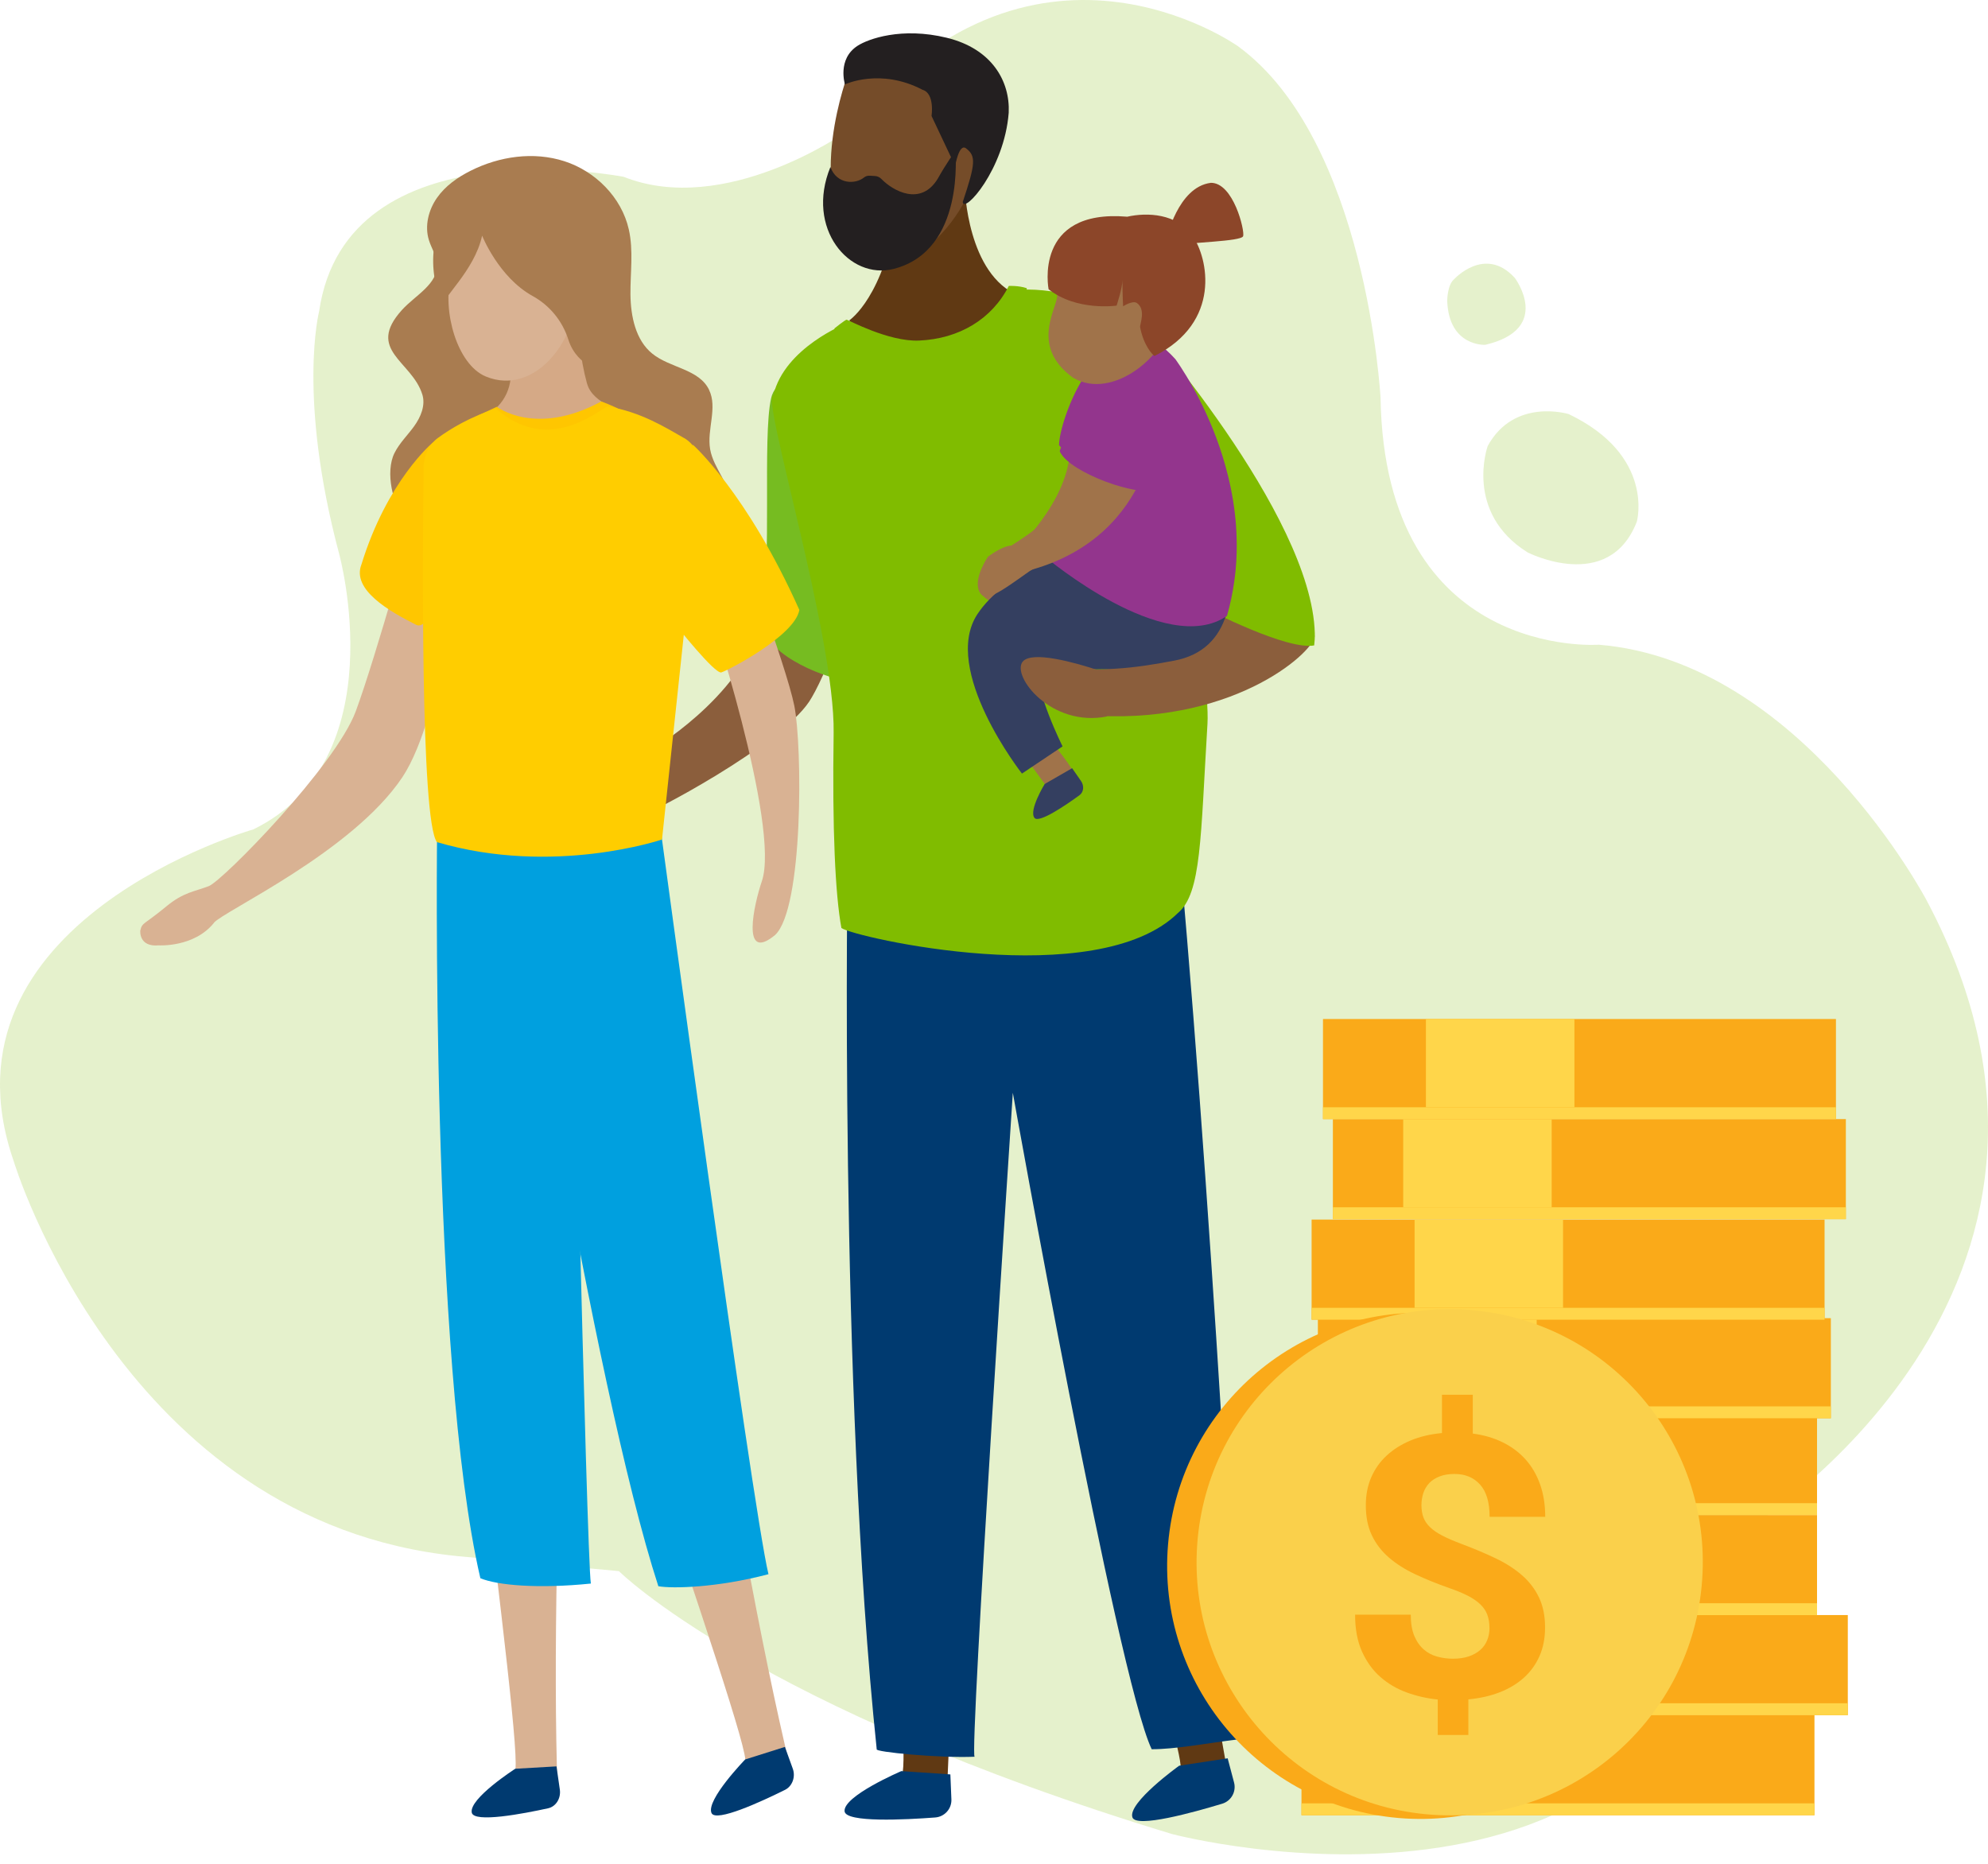 <svg width="160" height="150" viewBox="0 0 160 150" fill="none" xmlns="http://www.w3.org/2000/svg">
<path opacity="0.2" d="M117.013 22.49C117.013 22.49 119.504 19.719 121.916 22.366C121.916 22.366 125.006 26.47 119.533 27.752C119.533 27.752 116.612 27.914 116.476 24.22C116.476 24.22 116.476 22.962 117.009 22.49H117.013Z" fill="#80BC00"/>
<path opacity="0.2" d="M119.73 35.91C119.73 35.91 117.823 41.251 122.945 44.457C122.945 44.457 129.477 47.804 131.739 41.979C131.739 41.979 133.216 36.655 126.25 33.325C126.25 33.325 121.865 31.976 119.726 35.91H119.73Z" fill="#80BC00"/>
<path opacity="0.2" d="M94.368 147.613C94.368 147.613 136.17 158.675 140.692 123.036C140.692 123.036 171.772 103.915 155.067 72.476C155.067 72.476 144.986 53.227 128.674 51.887C128.674 51.887 111.453 53.165 111.109 31.992C111.109 31.992 109.988 11.279 99.638 3.721C99.638 3.721 82.929 -8.213 68.008 10.663C68.008 10.663 58.34 17.468 50.191 14.229C50.191 14.229 27.889 9.877 25.684 25.059C25.684 25.059 23.922 31.893 27.289 44.552C27.289 44.552 31.889 61.136 20.389 66.75C20.389 66.75 -5.582 74.139 1.099 93.441C1.099 93.441 9.856 122.523 36.858 125.241L49.81 126.445C49.81 126.445 60.806 137.432 94.368 147.617V147.613Z" fill="#80BC00"/>
<path d="M57.071 31.376C56.256 29.688 53.927 29.626 52.491 28.456C51.155 27.372 50.762 25.46 50.741 23.706C50.725 21.957 50.994 20.174 50.609 18.469C50.026 15.867 47.899 13.774 45.425 12.976C42.947 12.177 40.192 12.574 37.863 13.749C36.825 14.27 35.836 14.965 35.162 15.933C34.488 16.901 34.165 18.18 34.517 19.317C34.715 19.967 35.125 20.554 35.17 21.233C35.278 22.858 33.433 23.752 32.353 24.943C29.416 28.191 33.16 29.051 33.991 31.753C34.26 32.621 33.863 33.56 33.338 34.293C32.812 35.025 32.146 35.658 31.745 36.469C31 37.966 31.571 40.713 32.725 41.842C33.689 42.781 34.996 43.228 36.279 43.588C42.265 45.268 48.123 45.355 54.179 44.304C55.221 44.122 56.285 43.886 57.182 43.311C58.08 42.736 58.804 41.76 58.829 40.672C58.866 39.042 57.431 37.755 57.153 36.15C56.88 34.566 57.766 32.824 57.071 31.384V31.376Z" fill="#A97C50"/>
<path d="M17.216 74.267C17.96 73.34 28.352 68.575 32.381 62.555C34.048 60.065 35.438 54.844 35.695 51.336C36.133 45.301 33.585 40.878 33.585 40.878C33.585 40.878 30.255 52.871 28.633 57.244C27.012 61.616 17.948 70.87 16.802 71.317C15.656 71.76 14.775 71.797 13.377 72.955C11.581 74.441 11.441 74.221 11.292 74.891C11.292 74.891 11.143 76.232 12.781 76.083C12.781 76.083 15.623 76.261 17.22 74.271L17.216 74.267Z" fill="#D9B293"/>
<path d="M63.072 33.192C63.072 33.192 61.513 49.322 61.269 50.178C59.552 56.259 52.23 60.474 52.23 60.474C52.23 60.474 47.894 58.646 48.262 62.601C48.631 66.556 50.095 66.084 51.2 65.819C52.304 65.555 62.774 60.003 65.128 56.462C66.183 54.873 69.46 47.758 69.091 40.638C68.723 33.519 63.072 33.192 63.072 33.192Z" fill="#8B5E3C"/>
<path d="M62.059 32.059C61.352 35.178 62.159 45.768 61.286 48.478C60.235 51.742 64.55 53.843 67.181 54.58C69.584 55.254 67.689 34.603 64.206 30.838C63.855 30.458 62.382 30.627 62.059 32.055V32.059Z" fill="#76BC21"/>
<path d="M47.245 30.871C46.141 26.867 46.451 21.712 46.451 21.712C46.451 21.712 40.618 19.019 41.292 21.266C41.793 22.937 41.35 28.005 41.094 30.478C41.007 31.31 40.655 32.092 40.076 32.696C38.988 33.821 35.091 35.335 38.827 36.742C41.098 37.598 53.186 35.96 50.944 33.718C50.273 33.047 47.721 32.576 47.249 30.871H47.245Z" fill="#D5A986"/>
<path d="M59.039 42.256C59.039 42.256 56.499 48.068 56.743 48.312C56.987 48.556 62.828 66.506 61.314 70.928C60.702 72.72 59.597 77.543 62.377 75.255C64.665 73.133 64.582 60.069 63.929 56.801C63.275 53.533 59.039 42.252 59.039 42.252V42.256Z" fill="#D9B293"/>
<path d="M41.697 82.152C43.108 92.539 60.818 141.01 59.961 141.846C59.175 142.615 62.6 144.775 63.668 142.57C58.666 121.832 53.743 85.854 53.743 85.854C53.743 85.854 40.874 76.091 41.697 82.152Z" fill="#D9B293"/>
<path d="M63.172 140.593L59.974 141.602C59.974 141.602 56.805 144.866 57.264 145.913C57.608 146.694 61.327 144.969 63.184 144.047C63.767 143.757 64.044 143.004 63.805 142.343L63.172 140.593Z" fill="#003A70"/>
<path d="M35.493 79.86C34.802 90.334 42.414 141.987 41.413 142.587C40.494 143.141 43.402 146.099 44.879 144.208C44.13 122.75 46.501 86.45 46.501 86.45C46.501 86.45 35.898 73.741 35.493 79.856V79.86Z" fill="#D9B293"/>
<path d="M44.788 142.16L41.47 142.351C41.47 142.351 37.73 144.75 37.97 145.884C38.152 146.727 42.119 145.97 44.113 145.532C44.742 145.395 45.16 144.729 45.056 144.022L44.788 142.16Z" fill="#003A70"/>
<path d="M35.182 66.614C35.182 66.614 34.611 109.591 38.661 127.016C40.001 127.582 43.303 127.88 47.555 127.446C47.208 125.369 45.913 67.474 45.913 67.474C45.913 67.474 37.503 62.514 35.182 66.61V66.614Z" fill="#00A0DF"/>
<path d="M40.911 67.673C40.911 67.673 47.65 111.258 52.986 127.661C54.108 127.859 57.69 127.789 61.848 126.693C60.528 121.236 53.061 65.956 53.061 65.956C53.061 65.956 42.69 63.25 40.911 67.668V67.673Z" fill="#00A0DF"/>
<path d="M72.037 127.624C72.596 136.299 72.947 142.707 72.55 142.889C71.516 143.36 74.482 146.45 76.211 144.721C76.352 139.641 76.749 133.725 77.27 127.673C75.529 127.508 73.783 127.624 72.037 127.624Z" fill="#603913"/>
<path d="M72.55 142.537C72.55 142.537 67.834 144.547 67.975 145.78C68.082 146.699 72.856 146.454 75.268 146.272C76.025 146.215 76.604 145.569 76.571 144.812L76.488 142.806L72.55 142.541V142.537Z" fill="#003A70"/>
<path d="M91.17 127.657C93.598 136.001 95.332 142.185 94.984 142.446C94.074 143.132 97.64 145.503 98.955 143.439C97.992 138.45 97.094 132.588 96.291 126.569C94.554 126.784 92.874 127.276 91.17 127.652V127.657Z" fill="#603913"/>
<path d="M98.802 141.511L94.901 142.107C94.901 142.107 90.736 145.093 91.141 146.264C91.443 147.141 96.056 145.863 98.364 145.164C99.092 144.945 99.514 144.188 99.32 143.455L98.807 141.515L98.802 141.511Z" fill="#003A70"/>
<path d="M68.227 68.761C68.227 68.761 67.507 111.61 70.56 140.775C70.32 140.994 75.62 141.507 78.441 141.383C77.99 141.354 81.515 87.947 81.515 87.947C81.515 87.947 89.921 135.02 92.692 140.779C94.616 140.779 96.953 140.32 99.622 139.989C100.056 142.884 97.309 92.514 94.484 63.892C95.398 63.718 68.227 68.765 68.227 68.765V68.761Z" fill="#003A70"/>
<path d="M93.164 27.727C92.999 26.379 92.047 25.266 90.744 24.885C88.274 24.166 83.554 22.829 81.225 23.475C80.7 26.234 73.142 30.483 68.107 26.035C68.107 26.035 63.147 27.971 62.245 31.798C61.194 31.839 67.214 51.196 67.094 58.994C66.978 66.791 67.222 71.967 67.718 74.685C68.666 75.421 88.245 79.901 94.802 73.481C96.697 71.9 96.622 67.416 97.181 58.245C97.437 54.029 93.962 34.33 93.156 27.727H93.164Z" fill="#80BC00"/>
<path d="M99.204 48.296C95.89 54.137 87.72 53.901 87.72 53.901C87.72 53.901 87.484 56.859 88.353 57.612C99.758 58.166 105.992 52.205 105.798 51.138C105.599 50.07 99.245 47.903 99.208 48.296H99.204Z" fill="#8B5E3C"/>
<path d="M85.895 34.433C87.136 38.76 82.743 43.315 81.763 44.267C80.977 44.477 79.475 44.92 79.554 45.181C79.661 45.532 80.964 45.673 80.964 45.673C80.964 45.673 78.346 46.881 79.012 47.828C79.649 48.734 82.677 49.888 84.162 46.26C93.47 41.507 91.641 31.93 91.641 31.93C89.606 31.409 86.144 34.367 85.895 34.437V34.433Z" fill="#A0734A"/>
<path d="M90.885 39.484C90.885 39.484 97.347 47.977 96.937 48.759C96.912 48.809 96.875 48.858 96.846 48.908C97.376 49.119 103.531 52.337 105.769 51.944C105.806 51.63 105.827 51.303 105.819 50.96C105.566 41.309 91.633 25.642 91.633 25.642L90.885 39.488V39.484Z" fill="#80BC00"/>
<path d="M81.606 59.701C81.606 59.701 84.456 63.577 84.853 64.169C85.25 64.76 86.458 64.098 86.764 63.226C87.07 62.357 83.74 58.679 83.74 58.679L81.606 59.705V59.701Z" fill="#A0734A"/>
<path d="M98.174 42.744C98.174 42.744 83.037 42.872 78.677 49.409C75.69 53.889 82.251 62.258 82.251 62.258L85.519 60.069C85.519 60.069 83.26 55.577 83.492 53.45C88.241 54.273 91.604 53.715 94.504 53.169C99.142 52.296 99.638 47.601 98.728 42.802L98.169 42.744H98.174Z" fill="#343F60"/>
<path d="M99.485 42.384C99.386 40.969 99.158 39.617 98.848 38.351C98.778 38.061 98.703 37.772 98.624 37.49C98.033 35.368 97.239 33.531 96.51 32.104C96.366 31.819 96.225 31.554 96.084 31.302C95.249 29.783 94.595 28.902 94.595 28.902C92.63 26.722 90.789 26.449 89.412 27.297C89.168 27.45 88.936 27.636 88.725 27.856C88.191 28.402 87.757 29.138 87.467 30.011C86.069 31.98 85.213 34.892 85.238 35.831C85.618 36.32 86.532 36.688 87.62 36.928C87.773 38.967 87.169 40.696 86.425 42.016C86.309 42.223 86.189 42.425 86.065 42.612C85.138 44.035 84.145 44.837 84.145 44.837C84.145 44.837 93.793 52.974 98.749 49.57C99.013 48.656 99.199 47.75 99.328 46.856C99.377 46.521 99.415 46.19 99.448 45.859C99.534 44.932 99.555 44.026 99.522 43.137C99.514 42.881 99.501 42.628 99.481 42.38L99.485 42.384Z" fill="#93358D"/>
<path d="M86.284 61.827L84.079 63.097C84.079 63.097 82.776 65.224 83.26 65.828C83.62 66.278 85.8 64.785 86.88 63.999C87.219 63.751 87.273 63.246 87.004 62.857L86.288 61.827H86.284Z" fill="#343F60"/>
<path d="M77.647 15.102C77.647 15.102 77.829 22.126 82.015 23.797C82.698 25.895 70.457 30.735 68.359 25.779C68.835 25.436 71.528 23.123 72.389 15.656C72.649 16.579 77.647 15.102 77.647 15.102Z" fill="#603913"/>
<path d="M78.991 10.771C79.347 16.934 72.368 23.901 69.067 20.281C64.587 15.362 68.306 5.786 68.306 5.786C70.937 2.108 78.636 4.607 78.991 10.771Z" fill="#754C29"/>
<path d="M74.974 9.335C74.974 9.335 75.247 7.519 74.254 7.229C70.85 5.442 68.004 6.791 68.004 6.791C68.004 6.791 67.362 4.756 69.021 3.684C69.878 3.13 72.567 2.154 76.199 3.039C79.831 3.924 81.299 6.534 81.184 9.07C80.828 13.658 77.564 17.245 77.485 16.256C78.507 13.187 78.573 12.558 77.746 11.937C77.179 11.507 76.877 13.364 76.877 13.364" fill="#231F20"/>
<path d="M75.475 14.378C74.11 16.628 71.868 15.363 70.937 14.403C70.792 14.254 70.589 14.163 70.378 14.163C70.292 14.163 70.151 14.155 70.023 14.142C69.837 14.126 69.663 14.179 69.534 14.287C68.868 14.829 67.363 14.879 66.833 13.443C64.81 18.387 68.356 22.552 71.921 21.642C77.73 20.165 76.882 12.152 76.882 12.152C76.882 12.152 76.116 13.22 75.475 14.378Z" fill="#231F20"/>
<path d="M82.304 53.256C81.394 54.402 84.6 58.568 89.118 57.657C88.865 56.4 88.551 55.159 88.282 53.905C86.574 53.347 83.041 52.333 82.304 53.256Z" fill="#8B5E3C"/>
<path d="M87.84 35.182C88.208 39.67 82.557 43.166 81.407 43.902C80.596 43.956 79.513 44.808 79.513 44.808C79.513 44.808 78.334 46.513 78.801 47.572C79.248 48.585 80.381 47.729 83.025 45.851C93.085 43.021 93.177 33.271 93.177 33.271C91.282 32.361 88.101 35.161 87.84 35.182Z" fill="#A0734A"/>
<path d="M91.62 30.3C91.041 30.247 90.445 30.334 89.887 30.656C88.009 31.748 86.226 34.251 85.552 35.649C85.423 35.914 85.332 36.146 85.291 36.315C85.345 36.448 85.436 36.58 85.543 36.717C86.251 37.581 87.992 38.45 89.631 38.988C89.825 39.05 90.015 39.108 90.206 39.161C91.687 39.579 92.961 39.679 93.11 39.178C93.656 38.525 94.057 37.767 94.359 36.998C94.466 36.725 94.558 36.452 94.64 36.179C94.74 35.852 94.818 35.525 94.884 35.211C94.901 35.128 94.922 35.045 94.934 34.967C94.975 34.752 94.992 34.541 94.996 34.326C95.05 32.332 93.66 30.491 91.624 30.3H91.62Z" fill="#93358D"/>
<path d="M86.049 20.099C86.049 20.099 84.729 21.973 85.068 23.632C85.325 24.538 82.677 27.732 86.367 30.404C89.594 32.29 94.045 28.505 94.409 25.332C94.773 22.159 91.302 17.431 86.049 20.099Z" fill="#A0734A"/>
<path d="M90.707 17.439C83.128 16.806 84.394 23.28 84.394 23.28C86.657 25.067 89.867 24.596 89.867 24.596C89.867 24.596 90.338 23.177 90.338 22.544C90.338 23.806 90.392 24.65 90.392 24.65C90.392 24.65 91.157 24.153 91.497 24.385C92.258 24.91 91.72 26.118 91.761 26.333C92.035 27.794 92.763 28.567 92.92 28.65C98.339 25.915 97.234 20.757 95.973 18.97C94.711 17.183 92.341 17.075 90.711 17.443L90.707 17.439Z" fill="#8C4629"/>
<path d="M97.438 14.717C94.794 15.052 93.88 19.239 93.88 19.239C93.88 19.239 94.352 19.963 94.984 19.727C95.617 19.495 99.907 19.445 100.052 19.007C100.197 18.569 99.27 14.68 97.438 14.713V14.717Z" fill="#8C4629"/>
<path d="M81.192 23.011C79.831 25.692 77.187 27.268 73.969 27.409C71.511 27.516 68.247 25.729 68.14 25.729C68.032 25.729 67.139 26.445 67.139 26.445C67.139 26.445 69.712 29.163 74.362 29.126C80.406 28.873 82.871 23.334 82.623 23.189C81.978 22.974 81.192 23.011 81.192 23.011Z" fill="#80BC00"/>
<path d="M43.957 18.184C40.614 16.504 37.201 18.614 36.291 22.242C35.588 25.043 36.788 29.333 39.088 30.296C43.117 31.984 47.01 27.074 46.468 21.907C46.273 20.062 45.268 18.841 43.957 18.184Z" fill="#D9B293"/>
<path d="M45.421 15.42C37.71 10.754 32.837 18.606 35.683 24.658C35.431 24.075 38.186 21.837 38.802 18.966C38.802 18.966 40.134 22.32 42.873 23.826C44.217 24.567 45.26 25.808 45.744 27.338C46.137 28.579 46.993 29.134 46.993 29.134C46.993 29.134 53.136 20.082 45.425 15.42H45.421Z" fill="#A97C50"/>
<path d="M34.81 35.637C34.81 35.637 31.17 38.678 29.093 45.417C28.287 47.452 31.315 49.189 33.503 50.29C35.696 51.386 39.117 33.325 34.81 35.637Z" fill="#FFC600"/>
<path d="M49.719 32.861C49.719 32.861 45.81 38.347 38.517 33.399C38.368 33.502 39.989 32.737 39.989 32.737C39.989 32.737 43.084 35.165 48.354 32.332C48.205 32.179 49.719 32.861 49.719 32.861Z" fill="#FFC600"/>
<path d="M55.051 35.252C53.586 34.417 51.555 33.139 48.883 32.708C47.873 33.234 44.068 36.506 39.914 32.89C37.829 33.548 36.237 34.52 35.252 35.24C34.536 35.761 34.106 36.659 34.094 37.635C34.019 43.621 33.825 66.076 35.169 67.776C44.535 70.531 53.28 67.565 53.28 67.565L56.404 38.231C56.557 37.002 56.015 35.794 55.051 35.248V35.252Z" fill="#FFCD00"/>
<path d="M55.763 35.79C55.763 35.79 60.123 39.658 64.335 49.09C63.966 51.179 58.572 53.963 58.055 54.116C57.538 54.269 54.427 50.343 54.427 50.343L55.763 35.79Z" fill="#FFCD00"/>
<path d="M146.24 121.931H104.954V129.986H146.24V121.931Z" fill="#FAAA19"/>
<path d="M120.467 121.931H108.516V129.03H120.467V121.931Z" fill="#FFD64A"/>
<path d="M146.24 113.877H104.954V121.931H146.24V113.877Z" fill="#FAAA19"/>
<path d="M120.467 113.877H108.516V120.976H120.467V113.877Z" fill="#FFD64A"/>
<path d="M146.033 138.036H104.747V146.09H146.033V138.036Z" fill="#FAAA19"/>
<path d="M120.26 138.036H108.309V145.135H120.26V138.036Z" fill="#FFD64A"/>
<path d="M148.717 129.981H107.432V138.036H148.717V129.981Z" fill="#FAAA19"/>
<path d="M122.945 129.981H110.994V137.08H122.945V129.981Z" fill="#FFD64A"/>
<g style="mix-blend-mode:multiply">
<path d="M146.033 145.135H104.747V146.09H146.033V145.135Z" fill="#FFD64A"/>
</g>
<g style="mix-blend-mode:multiply">
<path d="M148.717 137.08H107.432V138.036H148.717V137.08Z" fill="#FFD64A"/>
</g>
<g style="mix-blend-mode:multiply">
<path d="M146.24 129.03H104.954V129.986H146.24V129.03Z" fill="#FFD64A"/>
</g>
<g style="mix-blend-mode:multiply">
<path d="M146.24 120.976H104.954V121.931H146.24V120.976Z" fill="#FFD64A"/>
</g>
<path d="M147.352 106.087H106.066V114.142H147.352V106.087Z" fill="#FAAA19"/>
<path d="M123.677 106.087H111.726V113.186H123.677V106.087Z" fill="#FFD64A"/>
<g style="mix-blend-mode:multiply">
<path d="M147.352 113.186H106.066V114.142H147.352V113.186Z" fill="#FFD64A"/>
</g>
<path d="M146.847 98.153H105.562V106.207H146.847V98.153Z" fill="#FAAA19"/>
<path d="M125.8 98.153H113.849V105.252H125.8V98.153Z" fill="#FFD64A"/>
<g style="mix-blend-mode:multiply">
<path d="M146.847 105.256H105.562V106.211H146.847V105.256Z" fill="#FFD64A"/>
</g>
<path d="M148.56 90.065H107.274V98.12H148.56V90.065Z" fill="#FAAA19"/>
<path d="M124.885 90.065H112.934V97.164H124.885V90.065Z" fill="#FFD64A"/>
<g style="mix-blend-mode:multiply">
<path d="M148.56 97.164H107.274V98.12H148.56V97.164Z" fill="#FFD64A"/>
</g>
<path d="M147.762 82.011H106.477V90.065H147.762V82.011Z" fill="#FAAA19"/>
<path d="M126.714 82.011H114.763V89.11H126.714V82.011Z" fill="#FFD64A"/>
<g style="mix-blend-mode:multiply">
<path d="M147.762 89.114H106.477V90.07H147.762V89.114Z" fill="#FFD64A"/>
</g>
<path d="M134.6 127.756C135.559 116.547 127.25 106.683 116.041 105.724C104.832 104.765 94.968 113.074 94.009 124.283C93.05 135.492 101.359 145.356 112.568 146.315C123.777 147.274 133.641 138.964 134.6 127.756Z" fill="#FAAA19"/>
<path d="M136.954 127.648C138.013 116.448 129.792 106.51 118.592 105.452C107.392 104.393 97.454 112.614 96.395 123.814C95.337 135.014 103.558 144.952 114.758 146.01C125.958 147.069 135.895 138.848 136.954 127.648Z" fill="#FAD04B"/>
<path d="M119.875 131.024C119.875 130.623 119.817 130.267 119.706 129.961C119.594 129.655 119.408 129.374 119.147 129.125C118.891 128.877 118.556 128.645 118.15 128.434C117.741 128.224 117.244 128.017 116.657 127.814C115.643 127.458 114.725 127.086 113.902 126.697C113.074 126.308 112.367 125.857 111.779 125.348C111.192 124.84 110.733 124.244 110.41 123.561C110.083 122.879 109.922 122.068 109.926 121.129C109.926 120.314 110.071 119.569 110.36 118.899C110.65 118.229 111.064 117.642 111.602 117.145C112.139 116.649 112.785 116.243 113.533 115.929C114.282 115.619 115.122 115.42 116.053 115.333V112.251H118.535V115.375C119.42 115.49 120.227 115.726 120.947 116.082C121.671 116.438 122.283 116.901 122.788 117.464C123.292 118.03 123.681 118.701 123.954 119.474C124.227 120.248 124.364 121.112 124.364 122.072H119.888C119.888 120.918 119.635 120.053 119.122 119.482C118.613 118.912 117.927 118.626 117.07 118.626C116.607 118.626 116.206 118.688 115.871 118.821C115.536 118.949 115.258 119.127 115.039 119.35C114.824 119.578 114.663 119.842 114.559 120.148C114.456 120.455 114.402 120.785 114.402 121.141C114.402 121.497 114.452 121.82 114.555 122.105C114.659 122.395 114.837 122.659 115.089 122.904C115.341 123.148 115.676 123.379 116.094 123.594C116.512 123.81 117.033 124.033 117.65 124.265C118.651 124.641 119.561 125.026 120.384 125.419C121.203 125.812 121.911 126.267 122.498 126.78C123.085 127.293 123.545 127.893 123.867 128.575C124.19 129.258 124.355 130.064 124.351 130.995C124.351 131.839 124.202 132.596 123.909 133.27C123.615 133.941 123.197 134.524 122.659 135.012C122.121 135.5 121.472 135.893 120.715 136.191C119.954 136.489 119.11 136.679 118.179 136.766V139.629H115.714V136.778C114.857 136.692 114.03 136.505 113.231 136.216C112.433 135.926 111.722 135.513 111.101 134.967C110.48 134.425 109.988 133.738 109.616 132.915C109.244 132.087 109.062 131.099 109.062 129.949H113.542C113.542 130.635 113.637 131.202 113.827 131.657C114.017 132.112 114.274 132.476 114.592 132.753C114.911 133.031 115.275 133.221 115.685 133.328C116.094 133.44 116.508 133.494 116.934 133.494C117.418 133.494 117.844 133.432 118.212 133.308C118.58 133.184 118.886 133.01 119.135 132.791C119.383 132.571 119.569 132.311 119.693 132.005C119.817 131.703 119.879 131.376 119.879 131.02L119.875 131.024Z" fill="#FAAA19"/>
</svg>
